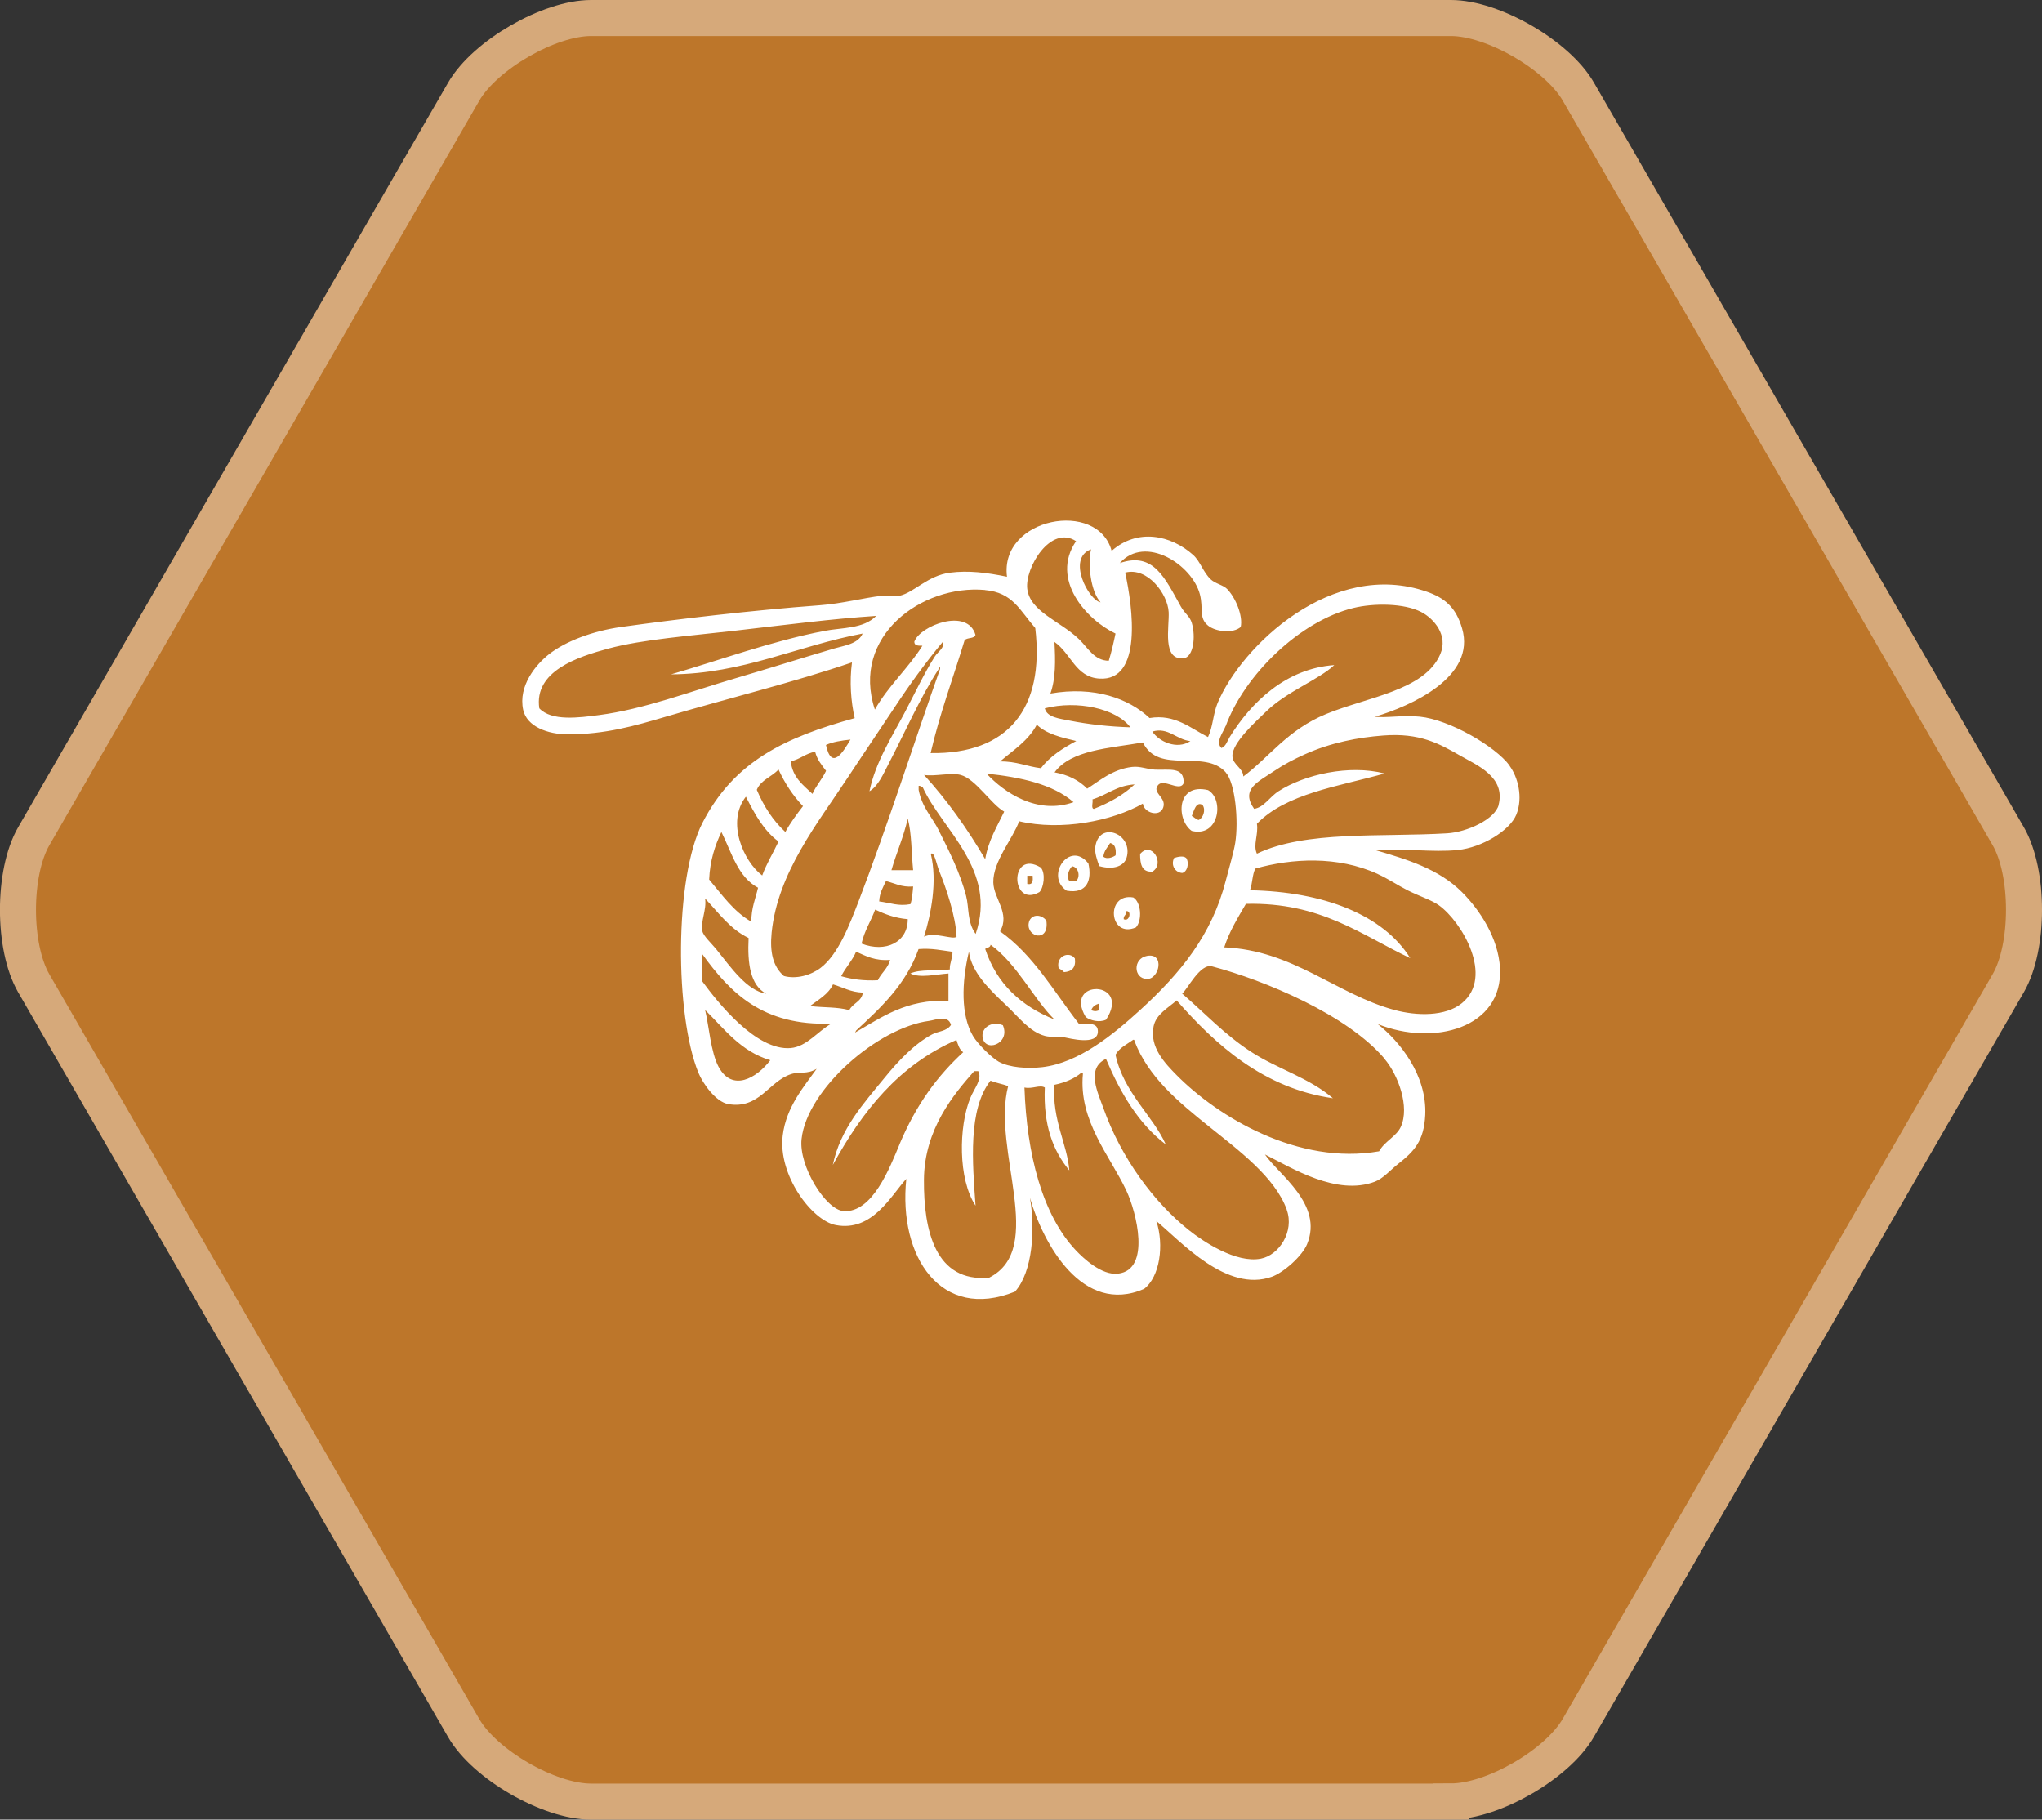 <?xml version="1.0" encoding="UTF-8"?>
<svg id="Layer_2" data-name="Layer 2" xmlns="http://www.w3.org/2000/svg" viewBox="0 0 226.73 202.02">
  <rect x="0" y="0" width="226.73" height="202.02" fill="#333333" stroke="none"/>
  <defs>
    <style>
      .cls-1 {
        fill: #bd762a;
        stroke: #d6a97a;
        stroke-miterlimit: 10;
        stroke-width: 4px;
      }

      .cls-2 {
        fill: #fff;
        fill-rule: evenodd;
        stroke-width: 0px;
      }
    </style>
  </defs>
  <g id="Layer_1-2" data-name="Layer 1">
    <g>
      <path class="cls-1" d="m161.1,200.02h-95.47c-4.67,0-11.81-4.12-14.14-8.16L3.75,109.17c-2.34-4.04-2.34-12.28,0-16.33L51.49,10.17c2.34-4.05,9.47-8.17,14.14-8.17h95.47c4.67,0,11.81,4.12,14.14,8.16l47.74,82.68c1.17,2.02,1.75,5.09,1.75,8.16s-.58,6.14-1.75,8.16l-47.74,82.68c-2.34,4.04-9.47,8.16-14.14,8.16Z"/>
      <g>
        <path class="cls-2" d="m130.36,95.26c-.38.79.1,1.6.9,1.66.56-.1.82-1.1.45-1.66-.32-.3-1-.12-1.36,0Z"/>
        <path class="cls-2" d="m132.32,92.25c3.05.76,3.63-3.51,1.81-4.53-3.54-.84-3.53,3.31-1.81,4.53Zm1.21-2.87c.39.58.03,1.47-.45,1.66-.31-.09-.49-.32-.75-.45.23-.53.46-1.68,1.21-1.21Z"/>
        <path class="cls-2" d="m109.09,115.03c.13,1.93,3.17.89,2.26-1.21-1.31-.51-2.32.32-2.26,1.21Z"/>
        <path class="cls-2" d="m114.22,102.5c-.25,1.54,2.31,2.2,1.96-.3-.67-.83-1.81-.66-1.96.3Z"/>
        <path class="cls-2" d="m115.42,99.04c.48-.52.69-2.07.15-2.72-3.52-2.14-3.4,4.58-.15,2.72Zm-1.36-1.81h.6c.04.54.04,1.04-.6.91v-.91Z"/>
        <path class="cls-2" d="m127.95,96.77c1.45-.87-.08-3.45-1.36-1.96,0,1.1.17,2.05,1.36,1.96Z"/>
        <path class="cls-2" d="m125.83,99.64c-3.11-.54-2.71,4.61.3,3.32.73-.8.56-2.82-.3-3.32Zm-1.06,2.41c-.04-.44.34-.46.3-.9.61-.04.34,1.23-.3.9Z"/>
        <path class="cls-2" d="m120.55,112.91c.48.38,1.51.65,2.26.3,2.89-4.4-4.8-4.56-2.26-.3Zm1.51-.75c-.44.14-.46.14-.9,0,.14-.41.48-.63.9-.75v.75Z"/>
        <path class="cls-2" d="m127.34,106.13c-1.56.3-1.5,2.51,0,2.56,1.39.05,2.03-2.95,0-2.56Z"/>
        <path class="cls-2" d="m117.54,107.48c.2.15.46.25.6.45.84-.06,1.34-.47,1.21-1.51-.59-.85-2.12-.31-1.81,1.06Z"/>
        <path class="cls-2" d="m120.85,95.87c-2.07-2.65-4.87,1.41-2.41,3.02,2.26.38,2.82-1.16,2.41-3.02Zm-1.36,1.96h-.75c-.39-.54-.02-1.35.3-1.66.73.12.94,1.16.45,1.66Z"/>
        <path class="cls-2" d="m125.08,95.26c.83-2.67-3.06-4.24-3.47-1.21-.08.63.21,1.47.45,2.11,1.65.47,2.76-.06,3.02-.91Zm-1.81-1.66c.54.11.67.63.6,1.36-.29.21-.97.49-1.36.15.08-.68.47-1.04.75-1.51Z"/>
        <path class="cls-2" d="m167.62,85c-1.6-2.16-6.7-5.1-9.96-5.43-1.96-.2-3.65.17-5.13,0h.15c3.95-1.18,11.25-4.39,9.66-9.81-.69-2.35-1.93-3.38-3.92-4.07-10.51-3.65-20.6,6.07-23.23,12.37-.5,1.2-.51,2.63-1.06,3.77-1.89-.93-3.65-2.59-6.49-2.11-2.32-2.18-6.15-3.57-11.01-2.72.6-1.68.56-3.67.45-5.73,1.85,1.28,2.33,3.9,4.98,4.07,4.81.32,3.73-7.86,2.87-11.77,2.49-.65,4.72,2.37,4.83,4.38.09,1.65-.76,5.38,1.66,5.13,1.08-.11,1.37-2.37.91-3.92-.23-.76-.76-1.01-1.21-1.81-1.76-3.13-3.02-6.14-6.79-4.83,2.84-3.19,8.04.17,8.9,3.47.41,1.58-.16,2.6.91,3.47.83.68,2.77.9,3.62.15.27-1.23-.56-3.25-1.51-4.22-.43-.44-1.31-.59-1.81-1.06-.86-.81-1.16-2-1.96-2.72-2.47-2.21-6.18-2.99-9.05-.45-1.54-5.73-12.46-3.71-11.62,2.87-2.24-.46-4.27-.72-6.34-.45-2.48.33-3.96,2.19-5.58,2.56-.62.14-1.21-.08-1.96,0-2.09.24-4.39.87-6.94,1.06-7.53.56-15.88,1.55-22.03,2.41-3.12.44-6.13,1.56-8,3.02-1.42,1.11-3.45,3.5-2.87,6.18.4,1.85,2.71,2.72,4.98,2.72,4.12,0,7.38-.93,10.86-1.96,6.92-2.04,14.23-3.83,20.67-6.03-.29,2.14-.12,4.34.3,6.19-7.66,2.12-13.38,4.75-16.9,11.62-3.15,6.15-3.06,21.38-.45,27.76.47,1.15,1.91,3.23,3.32,3.47,3.43.59,4.46-2.49,6.94-3.32.98-.33,1.78.06,2.87-.6-1.39,1.95-3.38,4.22-3.77,7.39-.55,4.42,3.24,9.45,5.88,9.96,4.07.78,6.13-3.26,7.84-5.13-.9,8.68,3.87,15.82,12.07,12.52,1.97-2.2,2.26-6.95,1.66-10.41,1.44,5.03,5.81,13.08,12.67,10.11,1.75-1.34,2.25-4.86,1.36-7.54,2.78,2.32,7.82,7.97,12.82,6.19,1.32-.47,3.38-2.3,3.92-3.62,1.83-4.44-3.17-7.72-4.68-9.96,2.99,1.5,7.97,4.64,12.22,3.02.91-.35,1.71-1.29,2.56-1.96,1.81-1.42,2.88-2.57,3.02-5.43.21-4.43-2.84-8.19-5.28-10.11,6.22,2.51,13.92.45,13.58-6.19-.17-3.35-2.25-6.48-4.22-8.45-2.58-2.58-6.07-3.63-9.66-4.68,3.15-.21,6.41.29,9.2,0,2.7-.28,5.76-2.15,6.49-3.92.78-1.92.17-4.19-.75-5.43Zm-31.53-4.38c2.08-5.66,8.19-11.66,14.18-13.12,2.27-.55,5.63-.54,7.54.45,1.42.74,3.01,2.59,2.11,4.68-1.73,4.03-8.08,4.75-12.67,6.64-4.29,1.76-6.32,4.79-9.2,6.94-.02-.95-1.18-1.3-1.21-2.26-.05-1.48,2.62-3.86,3.77-4.98,2.28-2.21,5.84-3.52,7.54-5.13-5.33.38-9.18,4.06-11.62,8-.26.42-.41,1.03-.91,1.21-.7-.67.21-1.76.45-2.41Zm-3.92,1.66c-1.49,1-3.51.04-4.22-1.06,1.77-.52,2.66.9,4.22,1.06Zm3.92,3.47c1.07,1.19,1.45,5.39,1.06,7.84-.17,1.03-.66,2.7-1.06,4.22-1.53,5.96-4.99,10.22-9.5,14.33-3.01,2.74-6.8,5.86-10.86,6.34-1.65.19-3.64.05-4.83-.6-.74-.41-2.31-1.92-2.87-2.87-1.35-2.3-1.27-5.9-.45-9.35.3,2.33,2.36,4.26,4.07,5.88,1.47,1.38,2.65,3.01,4.37,3.47.67.18,1.44.03,2.11.15.66.12,3.72.94,3.77-.6.03-1-.89-.92-2.11-.9-2.77-3.57-5.04-7.63-8.75-10.26,1.16-2-.72-3.64-.75-5.43-.05-2.32,2.17-4.85,2.87-6.79,4.68,1.09,10.32-.02,13.73-1.96.15,1.06,1.89,1.52,2.26.45.34-.98-.77-1.42-.75-2.11.39-1.59,2.52.52,3.02-.6.09-1.88-1.58-1.44-3.17-1.51-.9-.04-1.65-.41-2.56-.3-2.17.25-3.68,1.6-4.98,2.41-.89-.92-2.09-1.53-3.62-1.81,1.86-2.51,6.08-2.67,9.81-3.32,1.77,3.63,6.81.66,9.2,3.32Zm-30.78,22.33v3.02c-4.72-.15-7.34,1.81-10.26,3.47-.18.21-.06.01,0-.15,2.77-2.56,5.54-5.12,6.94-9.05,1.48-.12,2.57.15,3.77.3.01.77-.32,1.19-.3,1.96-1.41.2-3.29-.07-4.38.45,1.07.54,2.88.09,4.22,0Zm-3.92-9.66c-.06.7-.11,1.4-.3,1.96-1.33.26-2.2-.14-3.47-.3.04-.97.44-1.58.75-2.26.98.23,1.7.71,3.02.6Zm-2.41-1.81c.56-1.95,1.35-3.68,1.81-5.73.45,1.66.4,3.82.6,5.73h-2.41Zm1.81,5.43c.02,2.58-2.46,3.76-5.13,2.72.32-1.44,1.04-2.48,1.51-3.77,1.07.49,2.17.94,3.62,1.06Zm-1.96,4.53c-.24.96-.98,1.43-1.36,2.26-1.59.08-2.91-.11-4.07-.45.49-.97,1.22-1.7,1.66-2.72,1.08.48,2.08,1.04,3.77.91Zm-3.02,3.62c-.13,1.02-1.13,1.18-1.51,1.96-1.36-.37-2.64-.26-4.37-.45.94-.72,2.03-1.29,2.56-2.41,1.09.31,1.95.87,3.32.91Zm6.79-6.19c.77-2.49,1.5-6.14.75-9.2.39-.32.63,1.13.9,1.81.81,2.01,1.87,5.09,1.96,7.39-.41.38-2.48-.59-3.62,0Zm1.66-11.77c-.77-1.53-1.87-2.55-2.26-4.53v-.45c.24-.04.26.14.45.15,2.11,4.68,8.33,9.17,5.88,16.29-.96-1.33-.71-2.87-1.06-4.22-.63-2.48-1.88-4.99-3.02-7.24Zm14.94-3.17c-4.01,1.43-7.7-1.06-9.66-3.17,3.86.41,7.36,1.18,9.66,3.17Zm-8.15-4.53c1.47-1.25,3.13-2.3,4.07-4.07,1.05,1.02,2.7,1.42,4.38,1.81-1.5.81-2.93,1.7-3.92,3.02-1.57-.19-2.74-.78-4.53-.75Zm.45,5.58c-.8,1.67-1.75,3.18-2.11,5.28-1.99-3.39-4.22-6.54-6.79-9.35,1.2.19,2.97-.29,4.07,0,1.65.44,3.4,3.27,4.83,4.07Zm-1.51,14.78c2.93,2.1,4.8,6.06,7.09,8.3-3.69-1.49-6.41-3.95-7.69-7.84.2-.15.56-.14.6-.45Zm11.31-16.14c1.62-.49,2.68-1.54,4.68-1.66-1.24,1.17-2.79,2.03-4.53,2.72-.34-.07-.06-.74-.15-1.06Zm4.22-8c-2.35-.07-4.68-.33-6.79-.75-1.02-.21-2.5-.34-2.72-1.36,3.6-.92,7.92.02,9.5,2.11Zm-4.38-19.76c-.38,1.74-.03,4.68,1.06,5.88-1.31-.2-3.8-4.89-1.06-5.88Zm-1.66-.91c-2.91,4.27,1.2,8.76,4.38,10.26-.22,1.04-.45,2.06-.75,3.02-1.61-.02-2.28-1.41-3.32-2.41-2.07-1.99-5.43-3.04-5.73-5.58-.28-2.31,2.6-7.16,5.43-5.28Zm-10.11,5.43c3.08.27,3.84,2.23,5.58,4.22,1.06,8.98-3.06,14.02-11.62,13.88,1.02-4.41,2.51-8.36,3.77-12.52.26-.34,1.07-.14,1.21-.6-.88-3.07-6.16-1.03-6.79.75-.01.47.46.45.9.45-1.59,2.53-3.79,4.45-5.28,7.09-2.68-8.12,5.18-13.9,12.22-13.28Zm-16.75,6.49c-3.64,1.07-7.22,2.21-11.01,3.32-4.99,1.46-10.15,3.43-15.09,4.07-2.23.29-5.27.71-6.64-.75-.61-4.12,4.24-5.71,7.69-6.64,3.78-1.01,8.99-1.4,13.88-1.96,5.91-.68,10.98-1.34,15.84-1.66-1.42,1.45-3.8,1.29-5.73,1.66-5.95,1.15-11.58,3.24-17.05,4.83,7.95-.05,14.11-3.19,21.27-4.53-.51,1.17-2.08,1.34-3.17,1.66Zm6.64,6.64c1.73-2.63,3.57-5.16,5.43-7.39.22.69-.55,1.09-.91,1.66-1.18,1.87-2.23,4.12-3.32,6.19-1.47,2.79-3.25,5.51-3.92,8.75.97-.57,1.54-1.92,2.11-3.02,1.76-3.38,3.51-7.38,5.58-10.56-.02-.37.18-.26.15,0-2.62,7.37-5.94,17.72-9.05,25.8-.99,2.56-2.23,5.88-4.22,7.39-1.07.81-2.69,1.28-4.07.9-1.21-1.06-1.58-2.62-1.36-4.83.68-6.65,5.09-12.1,8.45-17.2,1.73-2.63,3.47-5.18,5.13-7.69Zm-4.83,3.47c-.79,1.34-2.09,3.52-2.72.6.76-.35,1.72-.49,2.72-.6Zm-3.92,1.36c.22.88.74,1.48,1.21,2.11-.42.93-1.1,1.62-1.51,2.56-1.03-.98-2.21-1.81-2.41-3.62,1.04-.21,1.64-.88,2.72-1.06Zm-4.07,1.96c.71,1.55,1.61,2.92,2.72,4.07-.7.91-1.39,1.83-1.96,2.87-1.36-1.25-2.39-2.84-3.17-4.68.45-1.11,1.68-1.44,2.41-2.26Zm-3.62,3.02c.97,1.9,1.97,3.77,3.62,4.98-.59,1.27-1.31,2.41-1.81,3.77-2.07-1.56-4.02-5.94-1.81-8.75Zm-2.72,3.92c1.14,2.28,1.83,5.01,4.07,6.19-.29,1.22-.75,2.26-.75,3.77-1.98-1.14-3.25-2.99-4.68-4.68.09-2.12.65-3.78,1.36-5.28Zm-1.81,7.39c1.5,1.57,2.75,3.38,4.83,4.38-.14,2.86.19,5.24,1.96,6.19-2.2-.37-3.94-2.96-5.58-4.98-.5-.61-1.39-1.42-1.51-1.96-.23-1.09.49-2.38.3-3.62Zm1.51,18.71c-.89-1.65-1.08-4.6-1.51-6.34,2.16,2.12,3.95,4.6,7.24,5.58-1.57,2.05-4.25,3.51-5.73.75Zm8-2.11c-3.87.33-8.17-5.16-9.81-7.39v-3.02c3.09,4.25,6.69,7.99,14.33,7.69-1.5.83-2.73,2.56-4.53,2.72Zm12.07,10.71c-1.08,2.58-2.99,7.59-6.19,7.39-1.97-.12-5.01-4.98-4.68-8,.61-5.55,8.48-12.38,14.18-13.12.67-.09,2.1-.72,2.41.45-.48.73-1.41.68-2.11,1.06-1.99,1.07-3.77,2.97-5.28,4.83-2.3,2.82-4.89,5.63-5.73,9.66,3.26-5.95,7.32-11.09,13.73-13.88.17.53.33,1.08.75,1.36-2.82,2.6-5.18,5.71-7.09,10.26Zm9.96,14.78c-5.97.55-7.28-5.22-7.24-10.86.03-5.62,3.34-9.53,5.58-12.07h.45c.48.91-.46,1.92-.9,3.02-1.26,3.12-1.37,8.94.6,11.92-.34-4.74-.86-10.68,1.66-13.88.6.25,1.34.37,1.96.6-1.85,7.08,4.29,18.03-2.11,21.27Zm14.33-.45c-1.84.24-3.92-1.76-4.68-2.56-3.75-3.95-5.48-10.72-5.73-18.1.89.19,1.7-.34,2.26,0-.18,4.16.91,7.03,2.72,9.2-.22-2.89-1.93-5.61-1.66-9.5,1.21-.25,2.23-.68,3.02-1.36.13-.03.14.06.15.15-.49,5.21,3,9.08,4.83,12.97,1.12,2.39,2.73,8.74-.9,9.2Zm18.71-7.09c.87,2.41-.85,5.04-2.87,5.43-2.77.54-6.43-1.92-8-3.17-3.83-3.05-7.51-7.96-9.5-13.58-.57-1.61-1.96-4.37.3-5.43,1.61,3.77,3.59,7.18,6.64,9.5-1.41-3.17-4.69-5.77-5.58-9.96.43-.78,1.26-1.15,1.96-1.66.13-.03.14.06.15.15,1.51,3.93,4.75,6.66,8.3,9.5,3.22,2.59,7.3,5.6,8.6,9.2Zm10.86-16.75c1.52,1.79,2.82,5.32,1.81,7.54-.49,1.08-1.82,1.62-2.41,2.72-8.97,1.58-17.89-3.81-22.48-8.45-1.24-1.26-3.05-3.1-2.56-5.43.27-1.31,1.55-2,2.56-2.87,4.35,4.95,9.65,9.76,17.35,10.86-2.66-2.28-6.17-3.26-9.05-5.13-2.93-1.89-5.17-4.31-7.69-6.49.58-.45,1.98-3.37,3.32-3.02,5.82,1.54,15.03,5.38,19.16,10.26Zm-.75-20.52c1.15.52,2.21,1.25,3.32,1.81,1.33.67,2.65,1.07,3.47,1.66,2.55,1.83,6.14,7.93,2.56,10.86-1.83,1.5-5.03,1.44-7.54.75-6.41-1.75-11.24-6.63-18.86-6.94.59-1.82,1.52-3.3,2.41-4.83,8.3-.2,12.76,3.43,18.25,6.03-3.02-4.83-9.62-7.38-17.8-7.54.28-.73.25-1.77.6-2.41,4.07-1.14,9.12-1.43,13.58.6Zm13.43-7.69c-.41,1.62-3.53,3.04-5.73,3.17-7.31.44-15.72-.33-21.12,2.26-.46-.97.19-2.12,0-3.32,3.23-3.36,9.04-4.14,14.18-5.58-3.93-1.02-8.88.11-11.77,1.96-1.03.66-1.61,1.79-2.72,1.96-1.52-2.17.4-2.97,2.26-4.22,1.1-.74,2.09-1.25,3.32-1.81,2.93-1.33,5.99-1.9,8.75-2.11,4.07-.32,6.22.9,8.6,2.26,1.82,1.04,5,2.34,4.22,5.43Z"/>
      </g>
    </g>
  </g>
</svg>